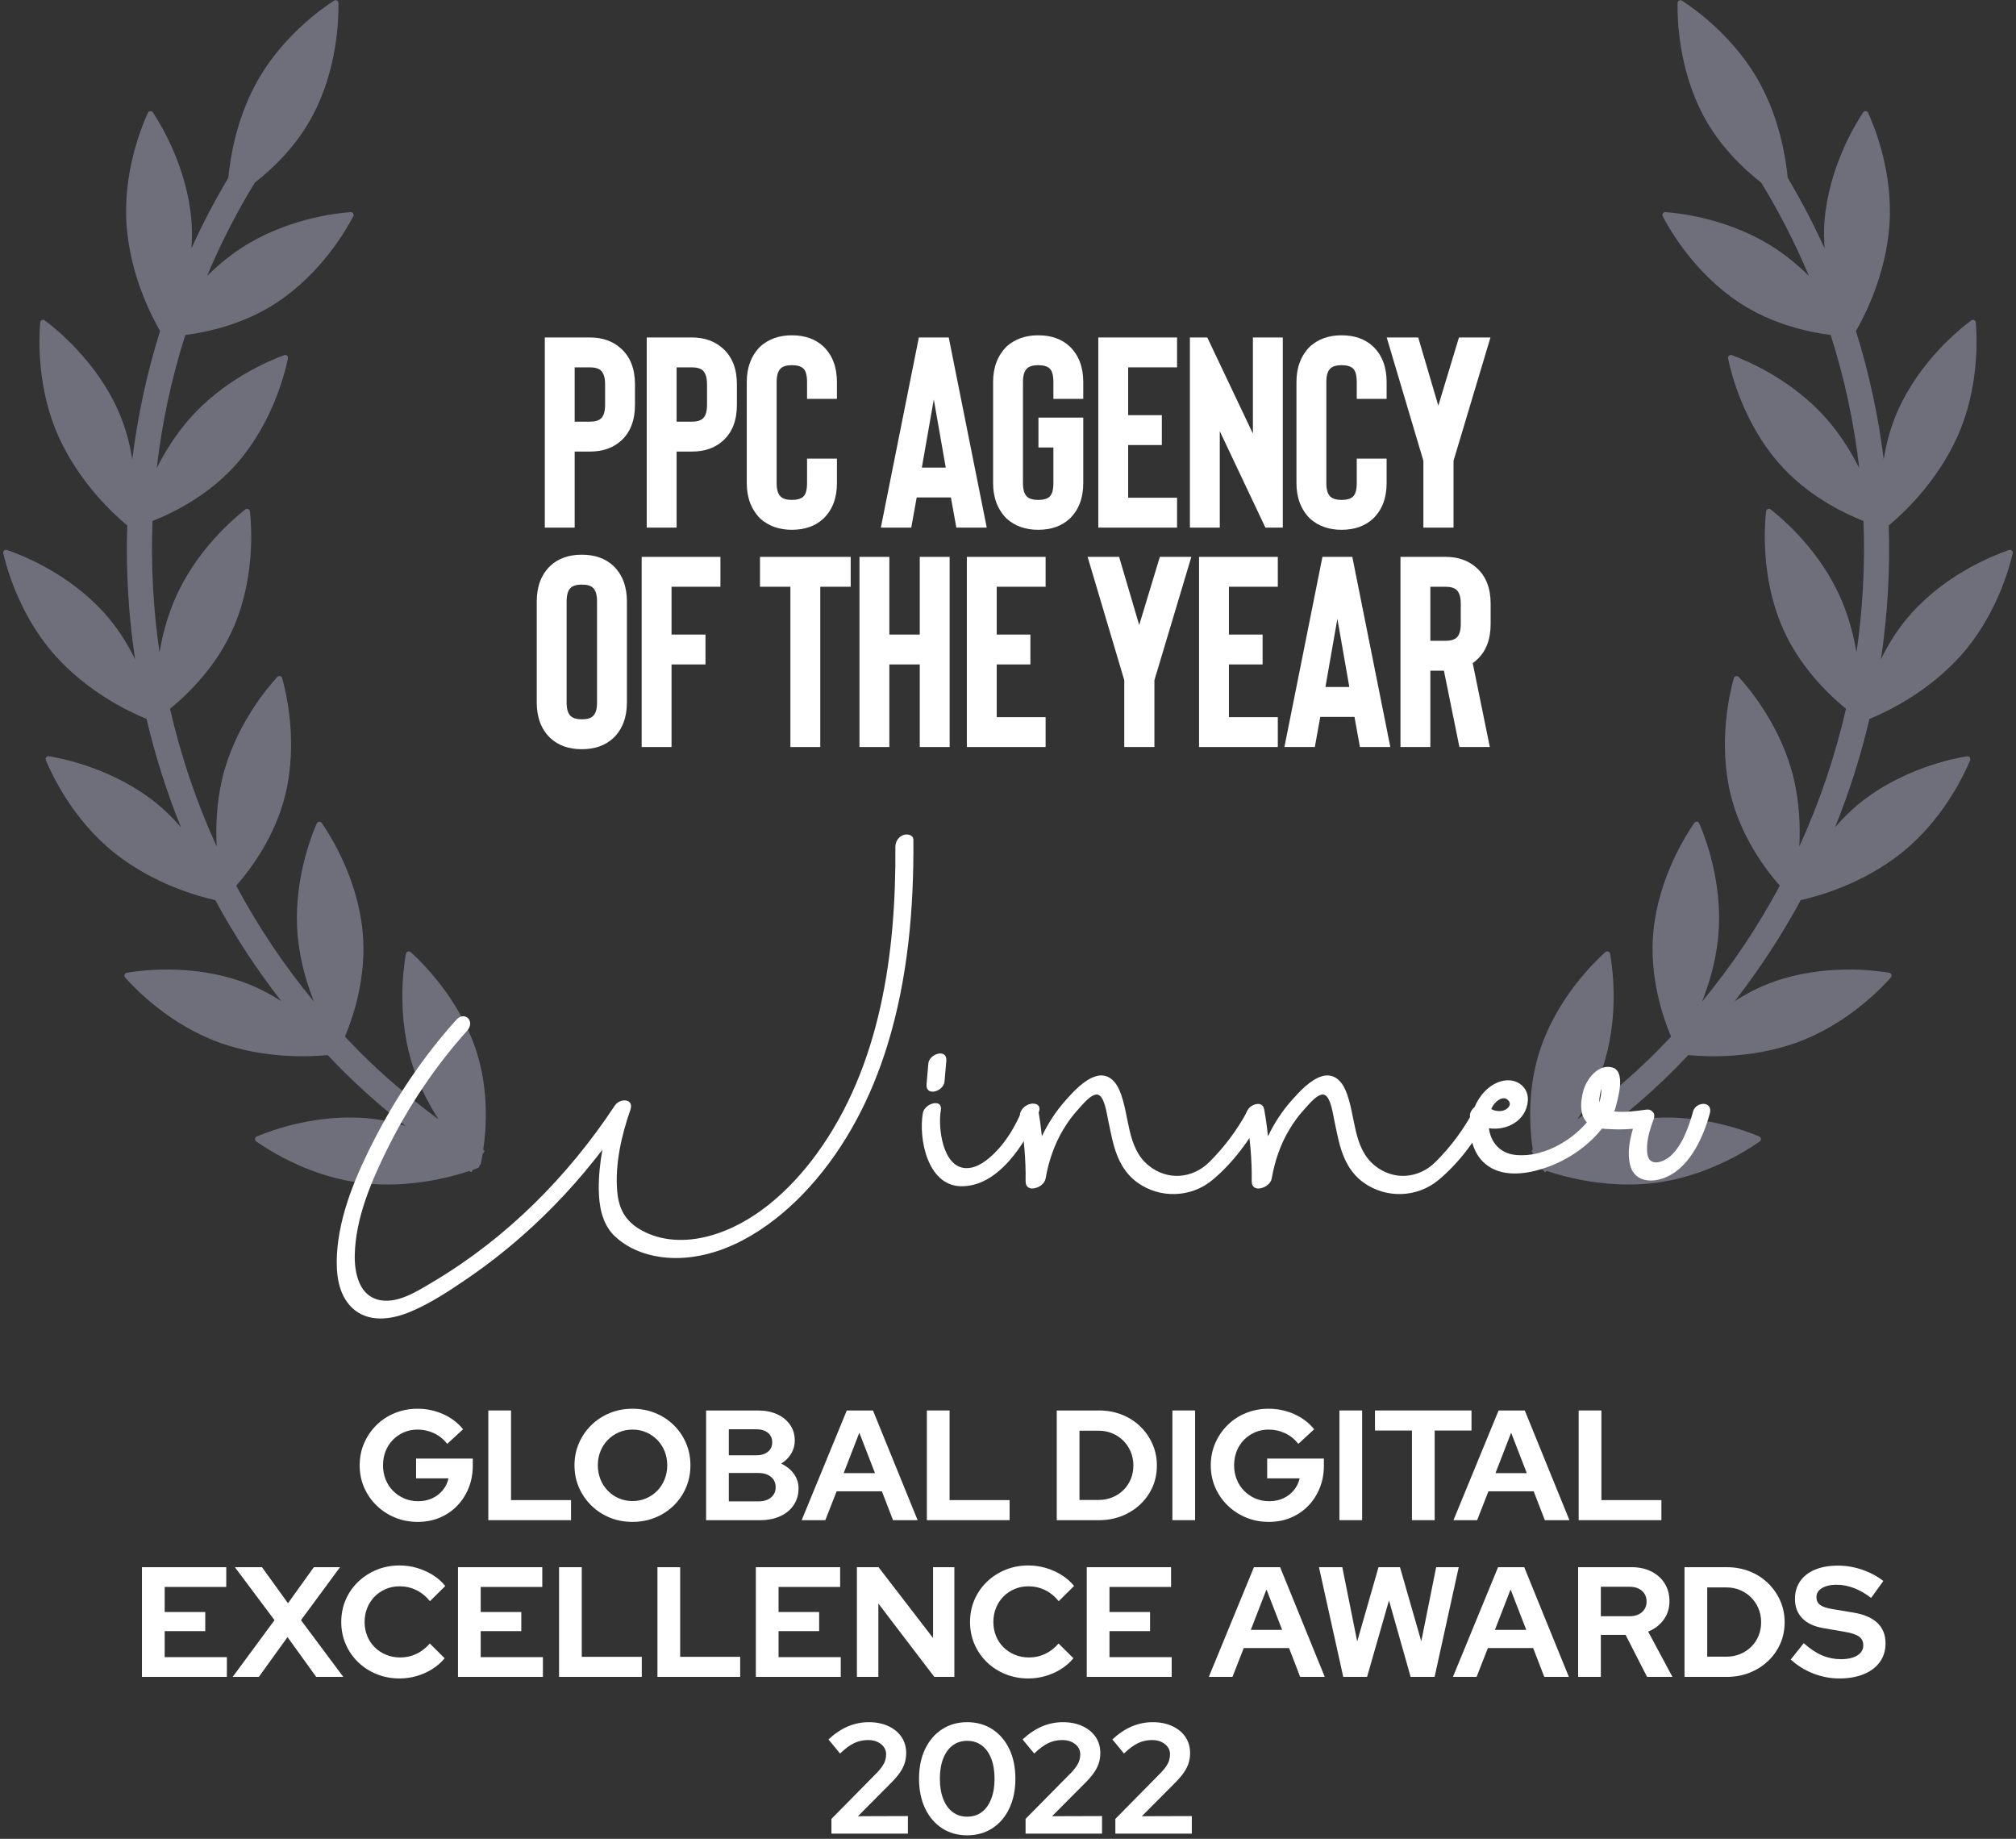 <?xml version="1.0" encoding="UTF-8"?>
<svg width="386px" height="352px" viewBox="0 0 386 352" version="1.1" xmlns="http://www.w3.org/2000/svg" xmlns:xlink="http://www.w3.org/1999/xlink">
    <rect x="0" y="0" width="386" height="352" fill="#333333" stroke="none"/>
    <title>DARK_GDEA_PPC-Agency-of-the-Year-2022</title>
    <g id="New-for-2022" stroke="none" stroke-width="1" fill="none" fill-rule="evenodd">
        <g id="DARK_GDEA_PPC-Agency-of-the-Year-2022" transform="translate(-57, -51)">
            <g transform="translate(2, 40)">
                <g id="Feathers" opacity="0.5" fill="#ACACC4">
                    <path d="M452.008,110.326 C449.006,110.576 439.502,111.795 431.056,117.45 C428.131,119.41 425.708,121.724 423.695,124.031 C427.227,116.451 430.082,108.528 432.222,100.343 C435.479,98.611 442.759,94.19 448.261,86.745 C454.3,78.579 455.946,69.152 456.328,66.17 C456.386,65.738 455.949,65.414 455.552,65.595 C452.808,66.845 444.277,71.193 438.242,79.362 C437.172,80.801 436.302,82.286 435.507,83.775 C436.183,78.768 436.561,73.681 436.685,68.546 C438.617,64.658 441.198,58.228 441.727,50.772 C442.438,40.646 438.771,31.809 437.496,29.082 C437.311,28.688 436.774,28.65 436.53,29.012 C434.884,31.535 430.016,39.77 429.298,49.896 C428.834,56.484 430.376,62.502 431.898,66.679 C431.821,73.441 431.233,80.103 430.178,86.63 C429.556,84.084 428.718,81.411 427.485,78.734 C423.251,69.503 415.786,63.505 413.356,61.727 C413.008,61.468 412.514,61.696 412.483,62.128 C412.247,65.125 411.926,74.687 416.165,83.914 C419.263,90.676 424.259,95.594 427.721,98.437 C425.546,106.935 422.567,115.143 418.846,122.962 C419.159,119.633 419.194,115.853 418.583,111.896 C417.023,101.866 411.478,94.063 409.627,91.687 C409.361,91.343 408.824,91.428 408.673,91.837 C407.63,94.657 404.713,103.768 406.27,113.801 C407.525,121.913 411.606,128.475 414.175,131.954 C409.998,139.275 405.134,146.172 399.701,152.587 C400.907,149.667 401.981,146.311 402.568,142.647 C404.179,132.625 401.313,123.499 400.281,120.671 C400.134,120.262 399.601,120.177 399.327,120.517 C397.468,122.881 391.877,130.654 390.27,140.679 C388.937,148.973 390.911,156.63 392.287,160.66 C385.746,167.23 378.528,173.151 370.731,178.289 C372.91,175.18 375.178,171.253 376.724,166.678 C379.966,157.058 378.644,147.58 378.096,144.625 C378.018,144.197 377.504,144.024 377.18,144.317 C374.954,146.342 368.162,153.088 364.916,162.709 C362.247,170.624 362.903,178.458 363.591,182.678 C355.922,187.076 347.765,190.752 339.199,193.602 C342.194,191.396 345.486,188.503 348.337,184.808 C354.542,176.765 356.381,167.376 356.826,164.402 C356.895,163.97 356.463,163.638 356.065,163.812 C353.294,165.004 344.674,169.174 338.469,177.216 C333.172,184.079 331.283,192.052 330.622,196.148 C328.327,196.746 326.016,197.302 323.671,197.78 C318.204,198.899 312.644,199.635 307.042,200.071 C309.986,198.679 313.158,196.839 316.16,194.405 C324.054,188.009 328.006,179.292 329.127,176.503 C329.289,176.098 328.949,175.677 328.52,175.751 C325.553,176.275 316.203,178.35 308.309,184.75 C302.03,189.842 298.418,196.526 296.668,200.523 C296.563,200.523 296.451,200.53 296.343,200.53 L296.343,201.279 C296.049,201.985 295.798,202.613 295.64,203.057 C295.597,203.184 295.667,203.284 295.706,203.396 C295.601,203.578 295.574,203.797 295.721,203.99 C295.883,204.203 296.115,204.492 296.343,204.777 L296.343,205.352 C296.498,205.352 296.652,205.34 296.807,205.34 C299.372,208.438 304.855,214.232 312.648,218.004 C321.793,222.432 331.375,222.324 334.385,222.155 C334.818,222.132 335.054,221.646 334.806,221.287 C333.075,218.826 327.23,211.246 318.084,206.814 C315.975,205.796 313.842,205.055 311.759,204.492 C316.091,204.017 320.395,203.373 324.637,202.505 C326.971,202.027 329.27,201.479 331.553,200.889 C334.644,203.257 341.491,207.859 350.196,209.8 C360.125,212.006 369.421,209.695 372.308,208.839 C372.725,208.716 372.845,208.191 372.52,207.898 C370.268,205.9 362.834,199.867 352.912,197.66 C350.018,197.016 347.197,196.816 344.547,196.839 C351.853,194.166 358.866,190.918 365.519,187.137 C368.857,188.314 377.215,190.767 386.63,189.703 C396.734,188.565 404.775,183.357 407.224,181.61 C407.58,181.359 407.518,180.819 407.12,180.649 C404.338,179.492 395.339,176.206 385.236,177.344 C382.844,177.614 380.584,178.146 378.474,178.802 C384.374,174.528 389.911,169.802 395.061,164.699 C398.651,165.312 407.174,166.285 416.149,163.727 C425.925,160.942 432.991,154.485 435.12,152.356 C435.429,152.047 435.282,151.53 434.857,151.43 C431.925,150.747 422.505,148.98 412.73,151.769 C409.036,152.818 405.748,154.446 402.97,156.182 C408.538,149.671 413.518,142.666 417.826,135.24 C421.172,134.793 429.943,133.173 437.999,127.776 C446.445,122.125 451.174,113.805 452.546,111.128 C452.743,110.738 452.441,110.291 452.008,110.326" id="Fill-1" transform="translate(375.976, 125.488) rotate(-32) translate(-375.976, -125.488) "></path>
                    <path d="M196.056,110.326 C193.054,110.576 183.549,111.795 175.103,117.45 C172.178,119.41 169.756,121.724 167.743,124.031 C171.274,116.451 174.129,108.528 176.27,100.343 C179.527,98.611 186.806,94.19 192.308,86.745 C198.347,78.579 199.993,69.152 200.376,66.17 C200.434,65.738 199.997,65.414 199.599,65.595 C196.856,66.845 188.325,71.193 182.29,79.362 C181.219,80.801 180.35,82.286 179.554,83.775 C180.23,78.768 180.609,73.681 180.733,68.546 C182.664,64.658 185.245,58.228 185.775,50.772 C186.486,40.646 182.819,31.809 181.544,29.082 C181.359,28.688 180.821,28.65 180.578,29.012 C178.932,31.535 174.064,39.77 173.345,49.896 C172.882,56.484 174.423,62.502 175.945,66.679 C175.868,73.441 175.281,80.103 174.226,86.63 C173.604,84.084 172.766,81.411 171.533,78.734 C167.298,69.503 159.834,63.505 157.403,61.727 C157.056,61.468 156.561,61.696 156.53,62.128 C156.295,65.125 155.974,74.687 160.212,83.914 C163.311,90.676 168.307,95.594 171.769,98.437 C169.593,106.935 166.615,115.143 162.894,122.962 C163.207,119.633 163.242,115.853 162.631,111.896 C161.07,101.866 155.526,94.063 153.675,91.687 C153.408,91.343 152.871,91.428 152.721,91.837 C151.677,94.657 148.76,103.768 150.317,113.801 C151.573,121.913 155.653,128.475 158.223,131.954 C154.046,139.275 149.181,146.172 143.749,152.587 C144.955,149.667 146.029,146.311 146.616,142.647 C148.227,132.625 145.36,123.499 144.329,120.671 C144.182,120.262 143.649,120.177 143.374,120.517 C141.516,122.881 135.925,130.654 134.318,140.679 C132.985,148.973 134.959,156.63 136.335,160.66 C129.793,167.23 122.576,173.151 114.779,178.289 C116.958,175.18 119.226,171.253 120.772,166.678 C124.013,157.058 122.692,147.58 122.143,144.625 C122.066,144.197 121.552,144.024 121.227,144.317 C119.002,146.342 112.21,153.088 108.964,162.709 C106.294,170.624 106.951,178.458 107.639,182.678 C99.969,187.076 91.813,190.752 83.247,193.602 C86.241,191.396 89.533,188.503 92.385,184.808 C98.59,176.765 100.429,167.376 100.873,164.402 C100.943,163.97 100.51,163.638 100.112,163.812 C97.342,165.004 88.722,169.174 82.517,177.216 C77.22,184.079 75.33,192.052 74.67,196.148 C72.375,196.746 70.064,197.302 67.719,197.78 C62.252,198.899 56.692,199.635 51.089,200.071 C54.033,198.679 57.206,196.839 60.208,194.405 C68.101,188.009 72.054,179.292 73.174,176.503 C73.337,176.098 72.997,175.677 72.568,175.751 C69.6,176.275 60.25,178.35 52.357,184.75 C46.078,189.842 42.465,196.526 40.715,200.523 C40.611,200.523 40.499,200.53 40.391,200.53 L40.391,201.279 C40.097,201.985 39.846,202.613 39.687,203.057 C39.645,203.184 39.715,203.284 39.753,203.396 C39.649,203.578 39.622,203.797 39.769,203.99 C39.931,204.203 40.163,204.492 40.391,204.777 L40.391,205.352 C40.545,205.352 40.7,205.34 40.854,205.34 C43.42,208.438 48.902,214.232 56.696,218.004 C65.841,222.432 75.423,222.324 78.433,222.155 C78.866,222.132 79.101,221.646 78.854,221.287 C77.123,218.826 71.277,211.246 62.132,206.814 C60.022,205.796 57.889,205.055 55.807,204.492 C60.138,204.017 64.442,203.373 68.685,202.505 C71.018,202.027 73.317,201.479 75.601,200.889 C78.692,203.257 85.538,207.859 94.243,209.8 C104.173,212.006 113.469,209.695 116.355,208.839 C116.773,208.716 116.892,208.191 116.568,207.898 C114.315,205.9 106.881,199.867 96.959,197.66 C94.065,197.016 91.245,196.816 88.594,196.839 C95.901,194.166 102.913,190.918 109.567,187.137 C112.905,188.314 121.262,190.767 130.678,189.703 C140.782,188.565 148.822,183.357 151.272,181.61 C151.627,181.359 151.565,180.819 151.167,180.649 C148.386,179.492 139.387,176.206 129.283,177.344 C126.892,177.614 124.631,178.146 122.522,178.802 C128.422,174.528 133.958,169.802 139.109,164.699 C142.698,165.312 151.221,166.285 160.197,163.727 C169.972,160.942 177.039,154.485 179.168,152.356 C179.477,152.047 179.33,151.53 178.905,151.43 C175.972,150.747 166.553,148.98 156.778,151.769 C153.084,152.818 149.796,154.446 147.018,156.182 C152.585,149.671 157.566,142.666 161.874,135.24 C165.22,134.793 173.99,133.173 182.046,127.776 C190.492,122.125 195.222,113.805 196.593,111.128 C196.79,110.738 196.489,110.291 196.056,110.326" id="Fill-1" transform="translate(120.024, 125.488) scale(-1, 1) rotate(-32) translate(-120.024, -125.488) "></path>
                </g>
                <g id="Global-Digital-Excel" transform="translate(82.18, 280.67)" fill="#FFFFFF" fill-rule="nonzero">
                    <path d="M52.815,21.66 C51.255,21.66 49.805,21.385 48.465,20.835 C47.125,20.285 45.945,19.515 44.925,18.525 C43.905,17.535 43.11,16.385 42.54,15.075 C41.97,13.765 41.685,12.35 41.685,10.83 C41.685,9.31 41.97,7.895 42.54,6.585 C43.11,5.275 43.895,4.125 44.895,3.135 C45.895,2.145 47.07,1.375 48.42,0.825 C49.77,0.275 51.215,0 52.755,0 C54.495,0 56.135,0.345 57.675,1.035 C59.215,1.725 60.485,2.69 61.485,3.93 L58.455,6.72 C57.735,5.82 56.885,5.14 55.905,4.68 C54.925,4.22 53.875,3.99 52.755,3.99 C51.815,3.99 50.945,4.165 50.145,4.515 C49.345,4.865 48.645,5.345 48.045,5.955 C47.445,6.565 46.98,7.285 46.65,8.115 C46.32,8.945 46.155,9.85 46.155,10.83 C46.155,11.81 46.325,12.72 46.665,13.56 C47.005,14.4 47.48,15.125 48.09,15.735 C48.7,16.345 49.41,16.825 50.22,17.175 C51.03,17.525 51.915,17.7 52.875,17.7 C53.875,17.7 54.775,17.515 55.575,17.145 C56.375,16.775 57.05,16.255 57.6,15.585 C58.15,14.915 58.515,14.16 58.695,13.32 L52.485,13.32 L52.485,9.54 L63.345,9.54 L63.345,10.86 C63.345,12.42 63.08,13.855 62.55,15.165 C62.02,16.475 61.285,17.615 60.345,18.585 C59.405,19.555 58.295,20.31 57.015,20.85 C55.735,21.39 54.335,21.66 52.815,21.66 Z" id="Path"></path>
                    <polygon id="Path" points="66.315 21.33 66.315 0.33 70.665 0.33 70.665 17.49 82.155 17.49 82.155 21.33"></polygon>
                    <path d="M93.915,21.66 C92.355,21.66 90.905,21.385 89.565,20.835 C88.225,20.285 87.05,19.515 86.04,18.525 C85.03,17.535 84.24,16.385 83.67,15.075 C83.1,13.765 82.815,12.35 82.815,10.83 C82.815,9.31 83.1,7.895 83.67,6.585 C84.24,5.275 85.03,4.125 86.04,3.135 C87.05,2.145 88.225,1.375 89.565,0.825 C90.905,0.275 92.355,0 93.915,0 C95.475,0 96.93,0.275 98.28,0.825 C99.63,1.375 100.81,2.145 101.82,3.135 C102.83,4.125 103.615,5.275 104.175,6.585 C104.735,7.895 105.015,9.31 105.015,10.83 C105.015,12.35 104.735,13.765 104.175,15.075 C103.615,16.385 102.83,17.535 101.82,18.525 C100.81,19.515 99.63,20.285 98.28,20.835 C96.93,21.385 95.475,21.66 93.915,21.66 Z M93.915,17.67 C94.875,17.67 95.755,17.495 96.555,17.145 C97.355,16.795 98.055,16.315 98.655,15.705 C99.255,15.095 99.725,14.37 100.065,13.53 C100.405,12.69 100.575,11.79 100.575,10.83 C100.575,9.85 100.405,8.945 100.065,8.115 C99.725,7.285 99.255,6.565 98.655,5.955 C98.055,5.345 97.355,4.865 96.555,4.515 C95.755,4.165 94.875,3.99 93.915,3.99 C92.975,3.99 92.105,4.165 91.305,4.515 C90.505,4.865 89.805,5.345 89.205,5.955 C88.605,6.565 88.135,7.285 87.795,8.115 C87.455,8.945 87.285,9.84 87.285,10.8 C87.285,11.78 87.455,12.69 87.795,13.53 C88.135,14.37 88.605,15.095 89.205,15.705 C89.805,16.315 90.505,16.795 91.305,17.145 C92.105,17.495 92.975,17.67 93.915,17.67 Z" id="Shape"></path>
                    <path d="M108.015,21.33 L108.015,0.33 L117.885,0.33 C119.305,0.33 120.545,0.57 121.605,1.05 C122.665,1.53 123.495,2.205 124.095,3.075 C124.695,3.945 124.995,4.95 124.995,6.09 C124.995,7.01 124.76,7.855 124.29,8.625 C123.82,9.395 123.185,10.02 122.385,10.5 C123.405,10.98 124.215,11.63 124.815,12.45 C125.415,13.27 125.715,14.2 125.715,15.24 C125.715,16.44 125.41,17.5 124.8,18.42 C124.19,19.34 123.33,20.055 122.22,20.565 C121.11,21.075 119.825,21.33 118.365,21.33 L108.015,21.33 Z M112.365,8.91 L117.615,8.91 C118.555,8.91 119.3,8.685 119.85,8.235 C120.4,7.785 120.675,7.18 120.675,6.42 C120.675,5.66 120.4,5.055 119.85,4.605 C119.3,4.155 118.555,3.93 117.615,3.93 L112.365,3.93 L112.365,8.91 Z M112.365,17.73 L118.035,17.73 C119.035,17.73 119.835,17.485 120.435,16.995 C121.035,16.505 121.335,15.85 121.335,15.03 C121.335,14.19 121.035,13.525 120.435,13.035 C119.835,12.545 119.035,12.3 118.035,12.3 L112.365,12.3 L112.365,17.73 Z" id="Shape"></path>
                    <path d="M126.315,21.33 L134.955,0.33 L139.965,0.33 L148.515,21.33 L143.805,21.33 L141.675,15.81 L133.005,15.81 L130.845,21.33 L126.315,21.33 Z M134.355,12.33 L140.355,12.33 L137.355,4.59 L134.355,12.33 Z" id="Shape"></path>
                    <polygon id="Path" points="150.285 21.33 150.285 0.33 154.635 0.33 154.635 17.49 166.125 17.49 166.125 21.33"></polygon>
                    <path d="M179.505,17.46 L183.165,17.46 C184.105,17.46 184.98,17.295 185.79,16.965 C186.6,16.635 187.31,16.17 187.92,15.57 C188.53,14.97 189,14.27 189.33,13.47 C189.66,12.67 189.825,11.8 189.825,10.86 C189.825,9.92 189.655,9.045 189.315,8.235 C188.975,7.425 188.505,6.72 187.905,6.12 C187.305,5.52 186.6,5.05 185.79,4.71 C184.98,4.37 184.105,4.2 183.165,4.2 L179.505,4.2 L179.505,17.46 Z M175.155,21.33 L175.155,0.33 L183.225,0.33 C184.805,0.33 186.265,0.595 187.605,1.125 C188.945,1.655 190.115,2.4 191.115,3.36 C192.115,4.32 192.9,5.44 193.47,6.72 C194.04,8 194.325,9.38 194.325,10.86 C194.325,12.36 194.045,13.74 193.485,15 C192.925,16.26 192.14,17.365 191.13,18.315 C190.12,19.265 188.945,20.005 187.605,20.535 C186.265,21.065 184.805,21.33 183.225,21.33 L175.155,21.33 Z" id="Shape"></path>
                    <polygon id="Path" points="197.295 21.33 197.295 0.33 201.645 0.33 201.645 21.33"></polygon>
                    <path d="M215.775,21.66 C214.215,21.66 212.765,21.385 211.425,20.835 C210.085,20.285 208.905,19.515 207.885,18.525 C206.865,17.535 206.07,16.385 205.5,15.075 C204.93,13.765 204.645,12.35 204.645,10.83 C204.645,9.31 204.93,7.895 205.5,6.585 C206.07,5.275 206.855,4.125 207.855,3.135 C208.855,2.145 210.03,1.375 211.38,0.825 C212.73,0.275 214.175,0 215.715,0 C217.455,0 219.095,0.345 220.635,1.035 C222.175,1.725 223.445,2.69 224.445,3.93 L221.415,6.72 C220.695,5.82 219.845,5.14 218.865,4.68 C217.885,4.22 216.835,3.99 215.715,3.99 C214.775,3.99 213.905,4.165 213.105,4.515 C212.305,4.865 211.605,5.345 211.005,5.955 C210.405,6.565 209.94,7.285 209.61,8.115 C209.28,8.945 209.115,9.85 209.115,10.83 C209.115,11.81 209.285,12.72 209.625,13.56 C209.965,14.4 210.44,15.125 211.05,15.735 C211.66,16.345 212.37,16.825 213.18,17.175 C213.99,17.525 214.875,17.7 215.835,17.7 C216.835,17.7 217.735,17.515 218.535,17.145 C219.335,16.775 220.01,16.255 220.56,15.585 C221.11,14.915 221.475,14.16 221.655,13.32 L215.445,13.32 L215.445,9.54 L226.305,9.54 L226.305,10.86 C226.305,12.42 226.04,13.855 225.51,15.165 C224.98,16.475 224.245,17.615 223.305,18.585 C222.365,19.555 221.255,20.31 219.975,20.85 C218.695,21.39 217.295,21.66 215.775,21.66 Z" id="Path"></path>
                    <polygon id="Path" points="229.275 21.33 229.275 0.33 233.625 0.33 233.625 21.33"></polygon>
                    <polygon id="Path" points="243.165 21.33 243.165 4.17 236.085 4.17 236.085 0.33 254.565 0.33 254.565 4.17 247.515 4.17 247.515 21.33"></polygon>
                    <path d="M251.115,21.33 L259.755,0.33 L264.765,0.33 L273.315,21.33 L268.605,21.33 L266.475,15.81 L257.805,15.81 L255.645,21.33 L251.115,21.33 Z M259.155,12.33 L265.155,12.33 L262.155,4.59 L259.155,12.33 Z" id="Shape"></path>
                    <polygon id="Path" points="275.085 21.33 275.085 0.33 279.435 0.33 279.435 17.49 290.925 17.49 290.925 21.33"></polygon>
                    <polygon id="Path" points="0 51.33 0 30.33 16.14 30.33 16.14 34.11 4.35 34.11 4.35 38.91 12.12 38.91 12.12 42.57 4.35 42.57 4.35 47.55 16.26 47.55 16.26 51.33"></polygon>
                    <polygon id="Path" points="17.37 51.33 25.38 40.47 17.79 30.33 22.98 30.33 27.96 37.23 32.91 30.33 37.92 30.33 30.45 40.47 38.55 51.33 33.36 51.33 27.87 43.71 22.38 51.33"></polygon>
                    <path d="M49.32,51.63 C47.76,51.63 46.3,51.355 44.94,50.805 C43.58,50.255 42.395,49.49 41.385,48.51 C40.375,47.53 39.585,46.385 39.015,45.075 C38.445,43.765 38.16,42.35 38.16,40.83 C38.16,39.29 38.445,37.865 39.015,36.555 C39.585,35.245 40.38,34.1 41.4,33.12 C42.42,32.14 43.605,31.375 44.955,30.825 C46.305,30.275 47.76,30 49.32,30 C50.48,30 51.6,30.16 52.68,30.48 C53.76,30.8 54.765,31.25 55.695,31.83 C56.625,32.41 57.42,33.11 58.08,33.93 L55.14,36.84 C54.38,35.9 53.505,35.19 52.515,34.71 C51.525,34.23 50.46,33.99 49.32,33.99 C48.38,33.99 47.5,34.165 46.68,34.515 C45.86,34.865 45.15,35.345 44.55,35.955 C43.95,36.565 43.48,37.285 43.14,38.115 C42.8,38.945 42.63,39.85 42.63,40.83 C42.63,41.79 42.8,42.685 43.14,43.515 C43.48,44.345 43.96,45.065 44.58,45.675 C45.2,46.285 45.925,46.76 46.755,47.1 C47.585,47.44 48.49,47.61 49.47,47.61 C50.57,47.61 51.6,47.38 52.56,46.92 C53.52,46.46 54.37,45.8 55.11,44.94 L57.96,47.76 C57.3,48.56 56.51,49.25 55.59,49.83 C54.67,50.41 53.675,50.855 52.605,51.165 C51.535,51.475 50.44,51.63 49.32,51.63 Z" id="Path"></path>
                    <polygon id="Path" points="60.51 51.33 60.51 30.33 76.65 30.33 76.65 34.11 64.86 34.11 64.86 38.91 72.63 38.91 72.63 42.57 64.86 42.57 64.86 47.55 76.77 47.55 76.77 51.33"></polygon>
                    <polygon id="Path" points="79.86 51.33 79.86 30.33 84.21 30.33 84.21 47.49 95.7 47.49 95.7 51.33"></polygon>
                    <polygon id="Path" points="98.7 51.33 98.7 30.33 103.05 30.33 103.05 47.49 114.54 47.49 114.54 51.33"></polygon>
                    <polygon id="Path" points="117.54 51.33 117.54 30.33 133.68 30.33 133.68 34.11 121.89 34.11 121.89 38.91 129.66 38.91 129.66 42.57 121.89 42.57 121.89 47.55 133.8 47.55 133.8 51.33"></polygon>
                    <polygon id="Path" points="136.89 51.33 136.89 30.33 141.03 30.33 151.47 43.89 151.47 30.33 155.55 30.33 155.55 51.33 151.71 51.33 141 37.29 141 51.33"></polygon>
                    <path d="M169.71,51.63 C168.15,51.63 166.69,51.355 165.33,50.805 C163.97,50.255 162.785,49.49 161.775,48.51 C160.765,47.53 159.975,46.385 159.405,45.075 C158.835,43.765 158.55,42.35 158.55,40.83 C158.55,39.29 158.835,37.865 159.405,36.555 C159.975,35.245 160.77,34.1 161.79,33.12 C162.81,32.14 163.995,31.375 165.345,30.825 C166.695,30.275 168.15,30 169.71,30 C170.87,30 171.99,30.16 173.07,30.48 C174.15,30.8 175.155,31.25 176.085,31.83 C177.015,32.41 177.81,33.11 178.47,33.93 L175.53,36.84 C174.77,35.9 173.895,35.19 172.905,34.71 C171.915,34.23 170.85,33.99 169.71,33.99 C168.77,33.99 167.89,34.165 167.07,34.515 C166.25,34.865 165.54,35.345 164.94,35.955 C164.34,36.565 163.87,37.285 163.53,38.115 C163.19,38.945 163.02,39.85 163.02,40.83 C163.02,41.79 163.19,42.685 163.53,43.515 C163.87,44.345 164.35,45.065 164.97,45.675 C165.59,46.285 166.315,46.76 167.145,47.1 C167.975,47.44 168.88,47.61 169.86,47.61 C170.96,47.61 171.99,47.38 172.95,46.92 C173.91,46.46 174.76,45.8 175.5,44.94 L178.35,47.76 C177.69,48.56 176.9,49.25 175.98,49.83 C175.06,50.41 174.065,50.855 172.995,51.165 C171.925,51.475 170.83,51.63 169.71,51.63 Z" id="Path"></path>
                    <polygon id="Path" points="180.9 51.33 180.9 30.33 197.04 30.33 197.04 34.11 185.25 34.11 185.25 38.91 193.02 38.91 193.02 42.57 185.25 42.57 185.25 47.55 197.16 47.55 197.16 51.33"></polygon>
                    <path d="M204.27,51.33 L212.91,30.33 L217.92,30.33 L226.47,51.33 L221.76,51.33 L219.63,45.81 L210.96,45.81 L208.8,51.33 L204.27,51.33 Z M212.31,42.33 L218.31,42.33 L215.31,34.59 L212.31,42.33 Z" id="Shape"></path>
                    <polygon id="Path" points="230.01 51.33 225.36 30.33 229.83 30.33 232.68 44.55 236.76 30.33 240.87 30.33 244.95 44.52 247.8 30.33 252.12 30.33 247.5 51.33 242.91 51.33 238.77 36.69 234.57 51.33"></polygon>
                    <path d="M251.01,51.33 L259.65,30.33 L264.66,30.33 L273.21,51.33 L268.5,51.33 L266.37,45.81 L257.7,45.81 L255.54,51.33 L251.01,51.33 Z M259.05,42.33 L265.05,42.33 L262.05,34.59 L259.05,42.33 Z" id="Shape"></path>
                    <path d="M274.98,51.33 L274.98,30.33 L285.24,30.33 C286.66,30.33 287.915,30.605 289.005,31.155 C290.095,31.705 290.945,32.47 291.555,33.45 C292.165,34.43 292.47,35.56 292.47,36.84 C292.47,38.18 292.1,39.36 291.36,40.38 C290.62,41.4 289.63,42.16 288.39,42.66 L293.04,51.33 L288.18,51.33 L284.07,43.29 L279.33,43.29 L279.33,51.33 L274.98,51.33 Z M279.33,39.72 L284.85,39.72 C285.83,39.72 286.615,39.46 287.205,38.94 C287.795,38.42 288.09,37.74 288.09,36.9 C288.09,36.06 287.795,35.38 287.205,34.86 C286.615,34.34 285.83,34.08 284.85,34.08 L279.33,34.08 L279.33,39.72 Z" id="Shape"></path>
                    <path d="M299.7,47.46 L303.36,47.46 C304.3,47.46 305.175,47.295 305.985,46.965 C306.795,46.635 307.505,46.17 308.115,45.57 C308.725,44.97 309.195,44.27 309.525,43.47 C309.855,42.67 310.02,41.8 310.02,40.86 C310.02,39.92 309.85,39.045 309.51,38.235 C309.17,37.425 308.7,36.72 308.1,36.12 C307.5,35.52 306.795,35.05 305.985,34.71 C305.175,34.37 304.3,34.2 303.36,34.2 L299.7,34.2 L299.7,47.46 Z M295.35,51.33 L295.35,30.33 L303.42,30.33 C305,30.33 306.46,30.595 307.8,31.125 C309.14,31.655 310.31,32.4 311.31,33.36 C312.31,34.32 313.095,35.44 313.665,36.72 C314.235,38 314.52,39.38 314.52,40.86 C314.52,42.36 314.24,43.74 313.68,45 C313.12,46.26 312.335,47.365 311.325,48.315 C310.315,49.265 309.14,50.005 307.8,50.535 C306.46,51.065 305,51.33 303.42,51.33 L295.35,51.33 Z" id="Shape"></path>
                    <path d="M324.99,51.63 C323.29,51.63 321.63,51.315 320.01,50.685 C318.39,50.055 316.95,49.16 315.69,48 L318.18,44.88 C319.4,45.96 320.575,46.74 321.705,47.22 C322.835,47.7 324.03,47.94 325.29,47.94 C326.17,47.94 326.93,47.835 327.57,47.625 C328.21,47.415 328.705,47.11 329.055,46.71 C329.405,46.31 329.58,45.84 329.58,45.3 C329.58,44.58 329.32,44.025 328.8,43.635 C328.28,43.245 327.39,42.94 326.13,42.72 L321.96,42 C320.18,41.7 318.825,41.07 317.895,40.11 C316.965,39.15 316.5,37.91 316.5,36.39 C316.5,35.09 316.835,33.96 317.505,33 C318.175,32.04 319.125,31.305 320.355,30.795 C321.585,30.285 323.05,30.03 324.75,30.03 C326.29,30.03 327.825,30.29 329.355,30.81 C330.885,31.33 332.24,32.05 333.42,32.97 L331.08,36.21 C328.88,34.53 326.67,33.69 324.45,33.69 C323.67,33.69 322.99,33.79 322.41,33.99 C321.83,34.19 321.385,34.465 321.075,34.815 C320.765,35.165 320.61,35.58 320.61,36.06 C320.61,36.7 320.84,37.195 321.3,37.545 C321.76,37.895 322.53,38.16 323.61,38.34 L327.57,39 C329.67,39.34 331.24,40.005 332.28,40.995 C333.32,41.985 333.84,43.29 333.84,44.91 C333.84,46.27 333.48,47.455 332.76,48.465 C332.04,49.475 331.015,50.255 329.685,50.805 C328.355,51.355 326.79,51.63 324.99,51.63 Z" id="Path"></path>
                    <path d="M132.015,81.33 L132.015,78.51 L140.775,69.63 C141.195,69.19 141.53,68.78 141.78,68.4 C142.03,68.02 142.21,67.645 142.32,67.275 C142.43,66.905 142.485,66.53 142.485,66.15 C142.485,65.37 142.16,64.72 141.51,64.2 C140.86,63.68 140.035,63.42 139.035,63.42 C138.075,63.42 137.185,63.615 136.365,64.005 C135.545,64.395 134.645,65.06 133.665,66 L131.445,63.3 C132.625,62.2 133.855,61.375 135.135,60.825 C136.415,60.275 137.755,60 139.155,60 C140.575,60 141.825,60.25 142.905,60.75 C143.985,61.25 144.825,61.94 145.425,62.82 C146.025,63.7 146.325,64.73 146.325,65.91 C146.325,66.59 146.23,67.23 146.04,67.83 C145.85,68.43 145.545,69.035 145.125,69.645 C144.705,70.255 144.145,70.91 143.445,71.61 L137.085,78 L146.655,77.97 L146.655,81.33 L132.015,81.33 Z" id="Path"></path>
                    <path d="M157.995,81.66 C156.175,81.66 154.57,81.205 153.18,80.295 C151.79,79.385 150.71,78.115 149.94,76.485 C149.17,74.855 148.785,72.97 148.785,70.83 C148.785,68.67 149.17,66.78 149.94,65.16 C150.71,63.54 151.79,62.275 153.18,61.365 C154.57,60.455 156.175,60 157.995,60 C159.835,60 161.45,60.455 162.84,61.365 C164.23,62.275 165.31,63.54 166.08,65.16 C166.85,66.78 167.235,68.67 167.235,70.83 C167.235,72.97 166.85,74.855 166.08,76.485 C165.31,78.115 164.23,79.385 162.84,80.295 C161.45,81.205 159.835,81.66 157.995,81.66 Z M157.995,78.09 C159.075,78.09 160.005,77.8 160.785,77.22 C161.565,76.64 162.17,75.8 162.6,74.7 C163.03,73.6 163.245,72.31 163.245,70.83 C163.245,69.33 163.03,68.035 162.6,66.945 C162.17,65.855 161.565,65.02 160.785,64.44 C160.005,63.86 159.075,63.57 157.995,63.57 C156.935,63.57 156.015,63.86 155.235,64.44 C154.455,65.02 153.85,65.855 153.42,66.945 C152.99,68.035 152.775,69.33 152.775,70.83 C152.775,72.31 152.99,73.6 153.42,74.7 C153.85,75.8 154.455,76.64 155.235,77.22 C156.015,77.8 156.935,78.09 157.995,78.09 Z" id="Shape"></path>
                    <path d="M169.185,81.33 L169.185,78.51 L177.945,69.63 C178.365,69.19 178.7,68.78 178.95,68.4 C179.2,68.02 179.38,67.645 179.49,67.275 C179.6,66.905 179.655,66.53 179.655,66.15 C179.655,65.37 179.33,64.72 178.68,64.2 C178.03,63.68 177.205,63.42 176.205,63.42 C175.245,63.42 174.355,63.615 173.535,64.005 C172.715,64.395 171.815,65.06 170.835,66 L168.615,63.3 C169.795,62.2 171.025,61.375 172.305,60.825 C173.585,60.275 174.925,60 176.325,60 C177.745,60 178.995,60.25 180.075,60.75 C181.155,61.25 181.995,61.94 182.595,62.82 C183.195,63.7 183.495,64.73 183.495,65.91 C183.495,66.59 183.4,67.23 183.21,67.83 C183.02,68.43 182.715,69.035 182.295,69.645 C181.875,70.255 181.315,70.91 180.615,71.61 L174.255,78 L183.825,77.97 L183.825,81.33 L169.185,81.33 Z" id="Path"></path>
                    <path d="M186.375,81.33 L186.375,78.51 L195.135,69.63 C195.555,69.19 195.89,68.78 196.14,68.4 C196.39,68.02 196.57,67.645 196.68,67.275 C196.79,66.905 196.845,66.53 196.845,66.15 C196.845,65.37 196.52,64.72 195.87,64.2 C195.22,63.68 194.395,63.42 193.395,63.42 C192.435,63.42 191.545,63.615 190.725,64.005 C189.905,64.395 189.005,65.06 188.025,66 L185.805,63.3 C186.985,62.2 188.215,61.375 189.495,60.825 C190.775,60.275 192.115,60 193.515,60 C194.935,60 196.185,60.25 197.265,60.75 C198.345,61.25 199.185,61.94 199.785,62.82 C200.385,63.7 200.685,64.73 200.685,65.91 C200.685,66.59 200.59,67.23 200.4,67.83 C200.21,68.43 199.905,69.035 199.485,69.645 C199.065,70.255 198.505,70.91 197.805,71.61 L191.445,78 L201.015,77.97 L201.015,81.33 L186.375,81.33 Z" id="Path"></path>
                </g>
                <g id="Winner" transform="translate(119.469, 170.742)" fill="#FFFFFF" fill-rule="nonzero">
                    <path d="M110.417,1.032 C110.41,0.047 109.216,-0.159 108.493,0.105 C107.536,0.454 106.959,1.397 106.966,2.38 C107.114,22.668 104.143,44.375 91.875,61.17 C86.799,68.118 79.674,74.66 71.162,76.899 C66.86,78.031 62.18,77.938 58.239,75.7 C55.217,73.984 53.981,71.602 53.7,68.215 C53.274,63.087 54.533,57.562 56.222,52.731 C56.995,50.518 54.24,50.394 53.246,51.896 C44.259,65.485 32.535,77.26 18.491,85.605 C15.516,87.373 11.504,90.031 7.853,89.04 C4.186,88.045 3.387,83.726 3.458,80.467 C3.611,73.425 6.62,66.406 9.693,60.195 C13.722,52.048 18.887,44.344 24.961,37.582 C26.582,35.777 24.526,33.662 22.877,35.498 C16.745,42.324 11.548,49.969 7.341,58.119 C3.816,64.948 0.483,72.601 0.044,80.381 C-0.154,83.902 0.229,87.993 2.921,90.583 C5.964,93.51 10.388,92.892 13.969,91.418 C17.886,89.805 21.574,87.355 25.06,84.973 C28.709,82.48 32.198,79.748 35.52,76.833 C41.175,71.87 46.295,66.319 50.872,60.351 C50.414,62.85 50.158,65.381 50.176,67.879 C50.199,70.993 50.786,74.487 53.104,76.765 C56.381,79.985 61.236,81.227 65.709,81.066 C75.385,80.717 84.196,74.468 90.487,67.528 C97.519,59.77 102.404,50.239 105.462,40.271 C109.357,27.571 110.514,14.263 110.417,1.032 L110.417,1.032 Z" id="Path"></path>
                    <path d="M131.174,52.909 C129.913,55.848 128.273,58.675 125.993,60.946 C124.557,62.376 122.557,63.969 120.402,63.864 C115.979,63.647 115.106,56.037 115.667,52.827 C116.085,50.426 112.552,51.459 112.228,53.318 C111.371,58.226 113.114,67.094 119.37,67.327 C126.642,67.598 131.929,59.012 134.376,53.306 C135.388,50.947 131.969,51.055 131.174,52.909 L131.174,52.909 Z M116.374,47.307 C116.489,45.989 116.605,44.67 116.72,43.351 C116.933,40.91 113.447,41.94 113.281,43.842 C113.166,45.161 113.051,46.48 112.935,47.798 C112.722,50.239 116.208,49.209 116.374,47.307 L116.374,47.307 Z" id="Shape"></path>
                    <path d="M174.437,52.791 C172.534,56.401 169.961,59.853 167.06,62.72 C163.853,65.889 159.076,66.308 155.451,63.369 C151.211,59.932 151.851,53.716 149.914,49.063 C149.113,47.139 147.601,45.627 145.38,46.272 C143.147,46.919 141.043,49.218 139.546,50.907 C137.699,52.991 136.195,55.305 135.013,57.775 C134.842,56.049 134.607,54.331 134.295,52.628 C133.887,50.39 130.51,52.146 130.844,53.976 C131.585,58.03 131.965,62.221 131.902,66.34 C131.883,67.621 132.818,67.946 133.719,67.695 C134.594,67.509 135.57,66.784 135.734,65.849 C136.312,62.557 137.383,59.357 139.109,56.483 C139.954,55.076 140.919,53.745 142.037,52.543 C142.796,51.728 144.78,49.178 145.981,49.908 C147.088,50.58 147.459,53.571 147.706,54.688 C148.067,56.316 148.356,57.957 148.805,59.565 C149.582,62.344 150.883,64.86 153.255,66.588 C157.579,69.739 163.552,69.554 167.651,66.157 C171.505,62.963 174.857,58.478 177.186,54.062 C178.374,51.808 175.494,50.787 174.437,52.791 L174.437,52.791 Z" id="Path"></path>
                    <path d="M217.727,52.791 C215.824,56.401 213.251,59.853 210.35,62.72 C207.143,65.889 202.366,66.308 198.741,63.369 C194.501,59.932 195.141,53.716 193.204,49.063 C192.403,47.139 190.891,45.627 188.67,46.272 C186.437,46.919 184.333,49.218 182.836,50.907 C180.989,52.991 179.485,55.305 178.303,57.775 C178.132,56.049 177.897,54.331 177.585,52.628 C177.177,50.39 173.8,52.146 174.134,53.976 C174.875,58.03 175.255,62.221 175.192,66.34 C175.173,67.621 176.108,67.946 177.009,67.695 C177.884,67.509 178.86,66.784 179.024,65.849 C179.602,62.557 180.673,59.357 182.399,56.483 C183.244,55.076 184.209,53.745 185.327,52.543 C186.086,51.728 188.07,49.178 189.271,49.908 C190.378,50.58 190.749,53.571 190.996,54.688 C191.357,56.316 191.646,57.957 192.095,59.565 C192.872,62.344 194.173,64.86 196.545,66.588 C200.869,69.739 206.842,69.554 210.941,66.157 C214.795,62.963 218.147,58.478 220.476,54.062 C221.664,51.808 218.784,50.787 217.727,52.791 L217.727,52.791 Z" id="Path"></path>
                    <path d="M241.124,52.709 C238.149,57.715 231.644,61.994 225.613,61.331 C222.717,61.014 220.947,58.901 220.613,56.231 C224.011,56.762 227.826,54.775 228.068,50.909 C228.216,48.528 226.22,46.856 223.895,47.069 C221.386,47.3 219.298,49.289 218.204,51.444 C218.087,51.675 217.981,51.914 217.882,52.157 C217.114,52.791 216.654,53.831 217.217,54.553 C216.643,58.158 217.819,62.121 221.183,63.904 C224.471,65.646 228.787,64.803 232.089,63.569 C236.889,61.773 241.243,58.405 243.873,53.979 C245.184,51.774 242.276,50.771 241.124,52.709 L241.124,52.709 Z M224.287,50.868 C225.163,51.767 224.099,52.701 223.211,52.884 C222.449,53.042 221.712,52.903 221.056,52.569 C221.17,52.3 221.304,52.041 221.466,51.802 C222.006,51.007 223.351,49.908 224.287,50.868 L224.287,50.868 Z" id="Shape"></path>
                    <path d="M259.694,53.04 C258.92,55.872 257.611,59.616 255.33,61.591 C253.963,62.774 251.333,63.673 250.958,61.185 C250.635,59.041 251.375,56.572 252.122,54.598 C252.426,53.796 252.249,53.274 251.853,53.004 C251.636,52.736 251.254,52.592 250.668,52.676 C248.819,52.94 246.591,53.244 244.596,53.018 C244.691,52.823 244.768,52.621 244.82,52.417 C245.279,50.598 246.947,45.276 244.174,44.581 C241.49,43.908 239.287,46.863 238.69,49.052 C238.123,51.132 237.829,54.225 239.939,55.565 C241.197,56.363 242.972,56.371 244.399,56.429 C245.667,56.481 246.93,56.44 248.19,56.334 C247.51,58.595 247.096,61.086 247.648,63.281 C248.36,66.112 251.049,66.696 253.581,65.941 C258.772,64.392 261.577,58.26 262.896,53.437 C263.571,50.972 260.237,51.054 259.694,53.04 L259.694,53.04 Z M241.785,51.268 C241.764,51.07 241.758,50.855 241.767,50.613 C241.775,50.396 241.92,49.345 242.157,48.658 C242.135,49.52 241.978,50.413 241.785,51.268 L241.785,51.268 Z" id="Shape"></path>
                </g>
                <g id="PPC-Agency-of-the-Ye" transform="translate(157.769, 75.184)" fill="#FFFFFF" fill-rule="nonzero">
                    <path d="M7.263,22.256 L10.175,22.256 C12.671,22.256 14.681,21.545 16.207,20.124 C17.94,18.529 18.807,16.259 18.807,13.312 L18.807,9.36 C18.807,6.448 17.94,4.195 16.207,2.6 C14.647,1.144 12.636,0.416 10.175,0.416 L1.543,0.416 L1.543,36.816 L7.263,36.816 L7.263,22.256 Z M7.263,6.136 L10.175,6.136 C11.145,6.136 11.856,6.344 12.307,6.76 C12.827,7.28 13.087,8.147 13.087,9.36 L13.087,13.312 C13.087,14.56 12.827,15.427 12.307,15.912 C11.856,16.328 11.145,16.536 10.175,16.536 L7.263,16.536 L7.263,6.136 Z" id="Shape"></path>
                    <path d="M26.78,22.256 L29.692,22.256 C32.188,22.256 34.199,21.545 35.724,20.124 C37.457,18.529 38.324,16.259 38.324,13.312 L38.324,9.36 C38.324,6.448 37.457,4.195 35.724,2.6 C34.164,1.144 32.153,0.416 29.692,0.416 L21.06,0.416 L21.06,36.816 L26.78,36.816 L26.78,22.256 Z M26.78,6.136 L29.692,6.136 C30.663,6.136 31.373,6.344 31.824,6.76 C32.344,7.28 32.604,8.147 32.604,9.36 L32.604,13.312 C32.604,14.56 32.344,15.427 31.824,15.912 C31.373,16.328 30.663,16.536 29.692,16.536 L26.78,16.536 L26.78,6.136 Z" id="Shape"></path>
                    <path d="M48.845,37.232 C51.341,37.232 53.352,36.521 54.877,35.1 C56.611,33.436 57.477,31.165 57.477,28.288 L57.477,23.608 L51.757,23.608 L51.757,28.288 C51.757,29.571 51.515,30.437 51.029,30.888 C50.579,31.304 49.851,31.512 48.845,31.512 C47.875,31.512 47.164,31.304 46.713,30.888 C46.193,30.403 45.933,29.536 45.933,28.288 L45.933,8.944 C45.933,7.696 46.193,6.829 46.713,6.344 C47.164,5.928 47.875,5.72 48.845,5.72 C49.851,5.72 50.579,5.928 51.029,6.344 C51.515,6.795 51.757,7.661 51.757,8.944 L51.757,12.168 L57.477,12.168 L57.477,8.944 C57.477,6.067 56.611,3.796 54.877,2.132 C53.352,0.711 51.341,0 48.845,0 C46.419,0 44.408,0.711 42.813,2.132 C41.08,3.865 40.213,6.136 40.213,8.944 L40.213,28.288 C40.213,31.096 41.08,33.367 42.813,35.1 C44.408,36.521 46.419,37.232 48.845,37.232 Z" id="Path"></path>
                    <path d="M80.34,36.816 L79.3,31.044 L72.748,31.044 L71.708,36.816 L65.884,36.816 L73.164,0.416 L78.884,0.416 L86.164,36.816 L80.34,36.816 Z M73.736,25.324 L78.312,25.324 L76.024,12.272 L73.736,25.324 Z" id="Shape"></path>
                    <path d="M96.009,37.232 C98.505,37.232 100.516,36.521 102.041,35.1 C103.775,33.436 104.641,31.165 104.641,28.288 L104.641,15.756 L96.061,15.756 L96.061,21.476 L98.921,21.476 L98.921,28.288 C98.921,29.571 98.679,30.437 98.193,30.888 C97.743,31.304 97.015,31.512 96.009,31.512 C95.039,31.512 94.328,31.304 93.877,30.888 C93.357,30.403 93.097,29.536 93.097,28.288 L93.097,8.944 C93.097,7.696 93.357,6.829 93.877,6.344 C94.328,5.928 95.039,5.72 96.009,5.72 C97.015,5.72 97.743,5.928 98.193,6.344 C98.679,6.795 98.921,7.661 98.921,8.944 L98.921,12.168 L104.641,12.168 L104.641,8.944 C104.641,6.067 103.775,3.796 102.041,2.132 C100.516,0.711 98.505,0 96.009,0 C93.583,0 91.572,0.711 89.977,2.132 C88.244,3.865 87.377,6.136 87.377,8.944 L87.377,28.288 C87.377,31.096 88.244,33.367 89.977,35.1 C91.572,36.521 93.583,37.232 96.009,37.232 Z" id="Path"></path>
                    <polygon id="Path" points="122.599 6.136 113.239 6.136 113.239 15.288 119.687 15.288 119.687 21.008 113.239 21.008 113.239 31.096 122.599 31.096 122.599 36.816 107.519 36.816 107.519 0.416 122.599 0.416"></polygon>
                    <polygon id="Path" points="142.844 0.416 142.844 36.816 139.516 36.816 130.78 18.356 130.78 36.816 125.06 36.816 125.06 0.416 128.388 0.416 137.124 18.824 137.124 0.416"></polygon>
                    <path d="M154.093,37.232 C156.589,37.232 158.6,36.521 160.125,35.1 C161.859,33.436 162.725,31.165 162.725,28.288 L162.725,23.608 L157.005,23.608 L157.005,28.288 C157.005,29.571 156.763,30.437 156.277,30.888 C155.827,31.304 155.099,31.512 154.093,31.512 C153.123,31.512 152.412,31.304 151.961,30.888 C151.441,30.403 151.181,29.536 151.181,28.288 L151.181,8.944 C151.181,7.696 151.441,6.829 151.961,6.344 C152.412,5.928 153.123,5.72 154.093,5.72 C155.099,5.72 155.827,5.928 156.277,6.344 C156.763,6.795 157.005,7.661 157.005,8.944 L157.005,12.168 L162.725,12.168 L162.725,8.944 C162.725,6.067 161.859,3.796 160.125,2.132 C158.6,0.711 156.589,0 154.093,0 C151.667,0 149.656,0.711 148.061,2.132 C146.328,3.865 145.461,6.136 145.461,8.944 L145.461,28.288 C145.461,31.096 146.328,33.367 148.061,35.1 C149.656,36.521 151.667,37.232 154.093,37.232 Z" id="Path"></path>
                    <polygon id="Path" points="182.607 0.416 175.535 24.024 175.535 36.816 169.763 36.816 169.763 24.024 162.743 0.416 168.775 0.416 172.623 13.468 176.575 0.416"></polygon>
                    <path d="M8.632,79.232 C11.128,79.232 13.139,78.521 14.664,77.1 C16.397,75.436 17.264,73.165 17.264,70.288 L17.264,50.944 C17.264,48.067 16.397,45.796 14.664,44.132 C13.139,42.711 11.128,42 8.632,42 C6.136,42 4.125,42.711 2.6,44.132 C0.867,45.796 0,48.067 0,50.944 L0,70.288 C0,73.165 0.867,75.436 2.6,77.1 C4.125,78.521 6.136,79.232 8.632,79.232 Z M8.632,47.72 C9.637,47.72 10.348,47.928 10.764,48.344 C11.284,48.795 11.544,49.661 11.544,50.944 L11.544,70.288 C11.544,71.571 11.284,72.437 10.764,72.888 C10.348,73.304 9.637,73.512 8.632,73.512 C7.661,73.512 6.951,73.304 6.5,72.888 C5.98,72.403 5.72,71.536 5.72,70.288 L5.72,50.944 C5.72,49.696 5.98,48.829 6.5,48.344 C6.951,47.928 7.661,47.72 8.632,47.72 Z" id="Shape"></path>
                    <polygon id="Path" points="35.169 48.136 25.809 48.136 25.809 57.288 32.309 57.288 32.309 63.008 25.809 63.008 25.809 78.816 20.089 78.816 20.089 42.416 35.169 42.416"></polygon>
                    <polygon id="Path" points="60.112 42.416 60.112 48.136 54.288 48.136 54.288 78.816 48.568 78.816 48.568 48.136 42.744 48.136 42.744 42.416"></polygon>
                    <polygon id="Path" points="73.337 42.416 79.057 42.416 79.057 78.816 73.337 78.816 73.337 63.008 67.513 63.008 67.513 78.816 61.793 78.816 61.793 42.416 67.513 42.416 67.513 57.288 73.337 57.288"></polygon>
                    <polygon id="Path" points="97.431 48.136 88.071 48.136 88.071 57.288 94.519 57.288 94.519 63.008 88.071 63.008 88.071 73.096 97.431 73.096 97.431 78.816 82.351 78.816 82.351 42.416 97.431 42.416"></polygon>
                    <polygon id="Path" points="125.337 42.416 118.265 66.024 118.265 78.816 112.493 78.816 112.493 66.024 105.473 42.416 111.505 42.416 115.353 55.468 119.305 42.416"></polygon>
                    <polygon id="Path" points="141.891 48.136 132.531 48.136 132.531 57.288 138.979 57.288 138.979 63.008 132.531 63.008 132.531 73.096 141.891 73.096 141.891 78.816 126.811 78.816 126.811 42.416 141.891 42.416"></polygon>
                    <path d="M157.612,78.816 L156.572,73.044 L150.02,73.044 L148.98,78.816 L143.156,78.816 L150.436,42.416 L156.156,42.416 L163.436,78.816 L157.612,78.816 Z M151.008,67.324 L155.584,67.324 L153.296,54.272 L151.008,67.324 Z" id="Shape"></path>
                    <path d="M182.485,78.816 L176.661,78.816 L173.697,64.204 L171.097,64.204 L171.097,78.816 L165.377,78.816 L165.377,42.416 L174.009,42.416 C176.471,42.416 178.481,43.144 180.041,44.6 C181.775,46.195 182.641,48.448 182.641,51.36 L182.641,55.26 C182.641,58.207 181.775,60.477 180.041,62.072 C179.799,62.315 179.521,62.54 179.209,62.748 L182.485,78.816 Z M176.921,51.36 C176.921,50.147 176.661,49.28 176.141,48.76 C175.691,48.344 174.98,48.136 174.009,48.136 L171.097,48.136 L171.097,58.484 L174.009,58.484 C174.98,58.484 175.691,58.276 176.141,57.86 C176.661,57.375 176.921,56.508 176.921,55.26 L176.921,51.36 Z" id="Shape"></path>
                </g>
            </g>
        </g>
    </g>
</svg>